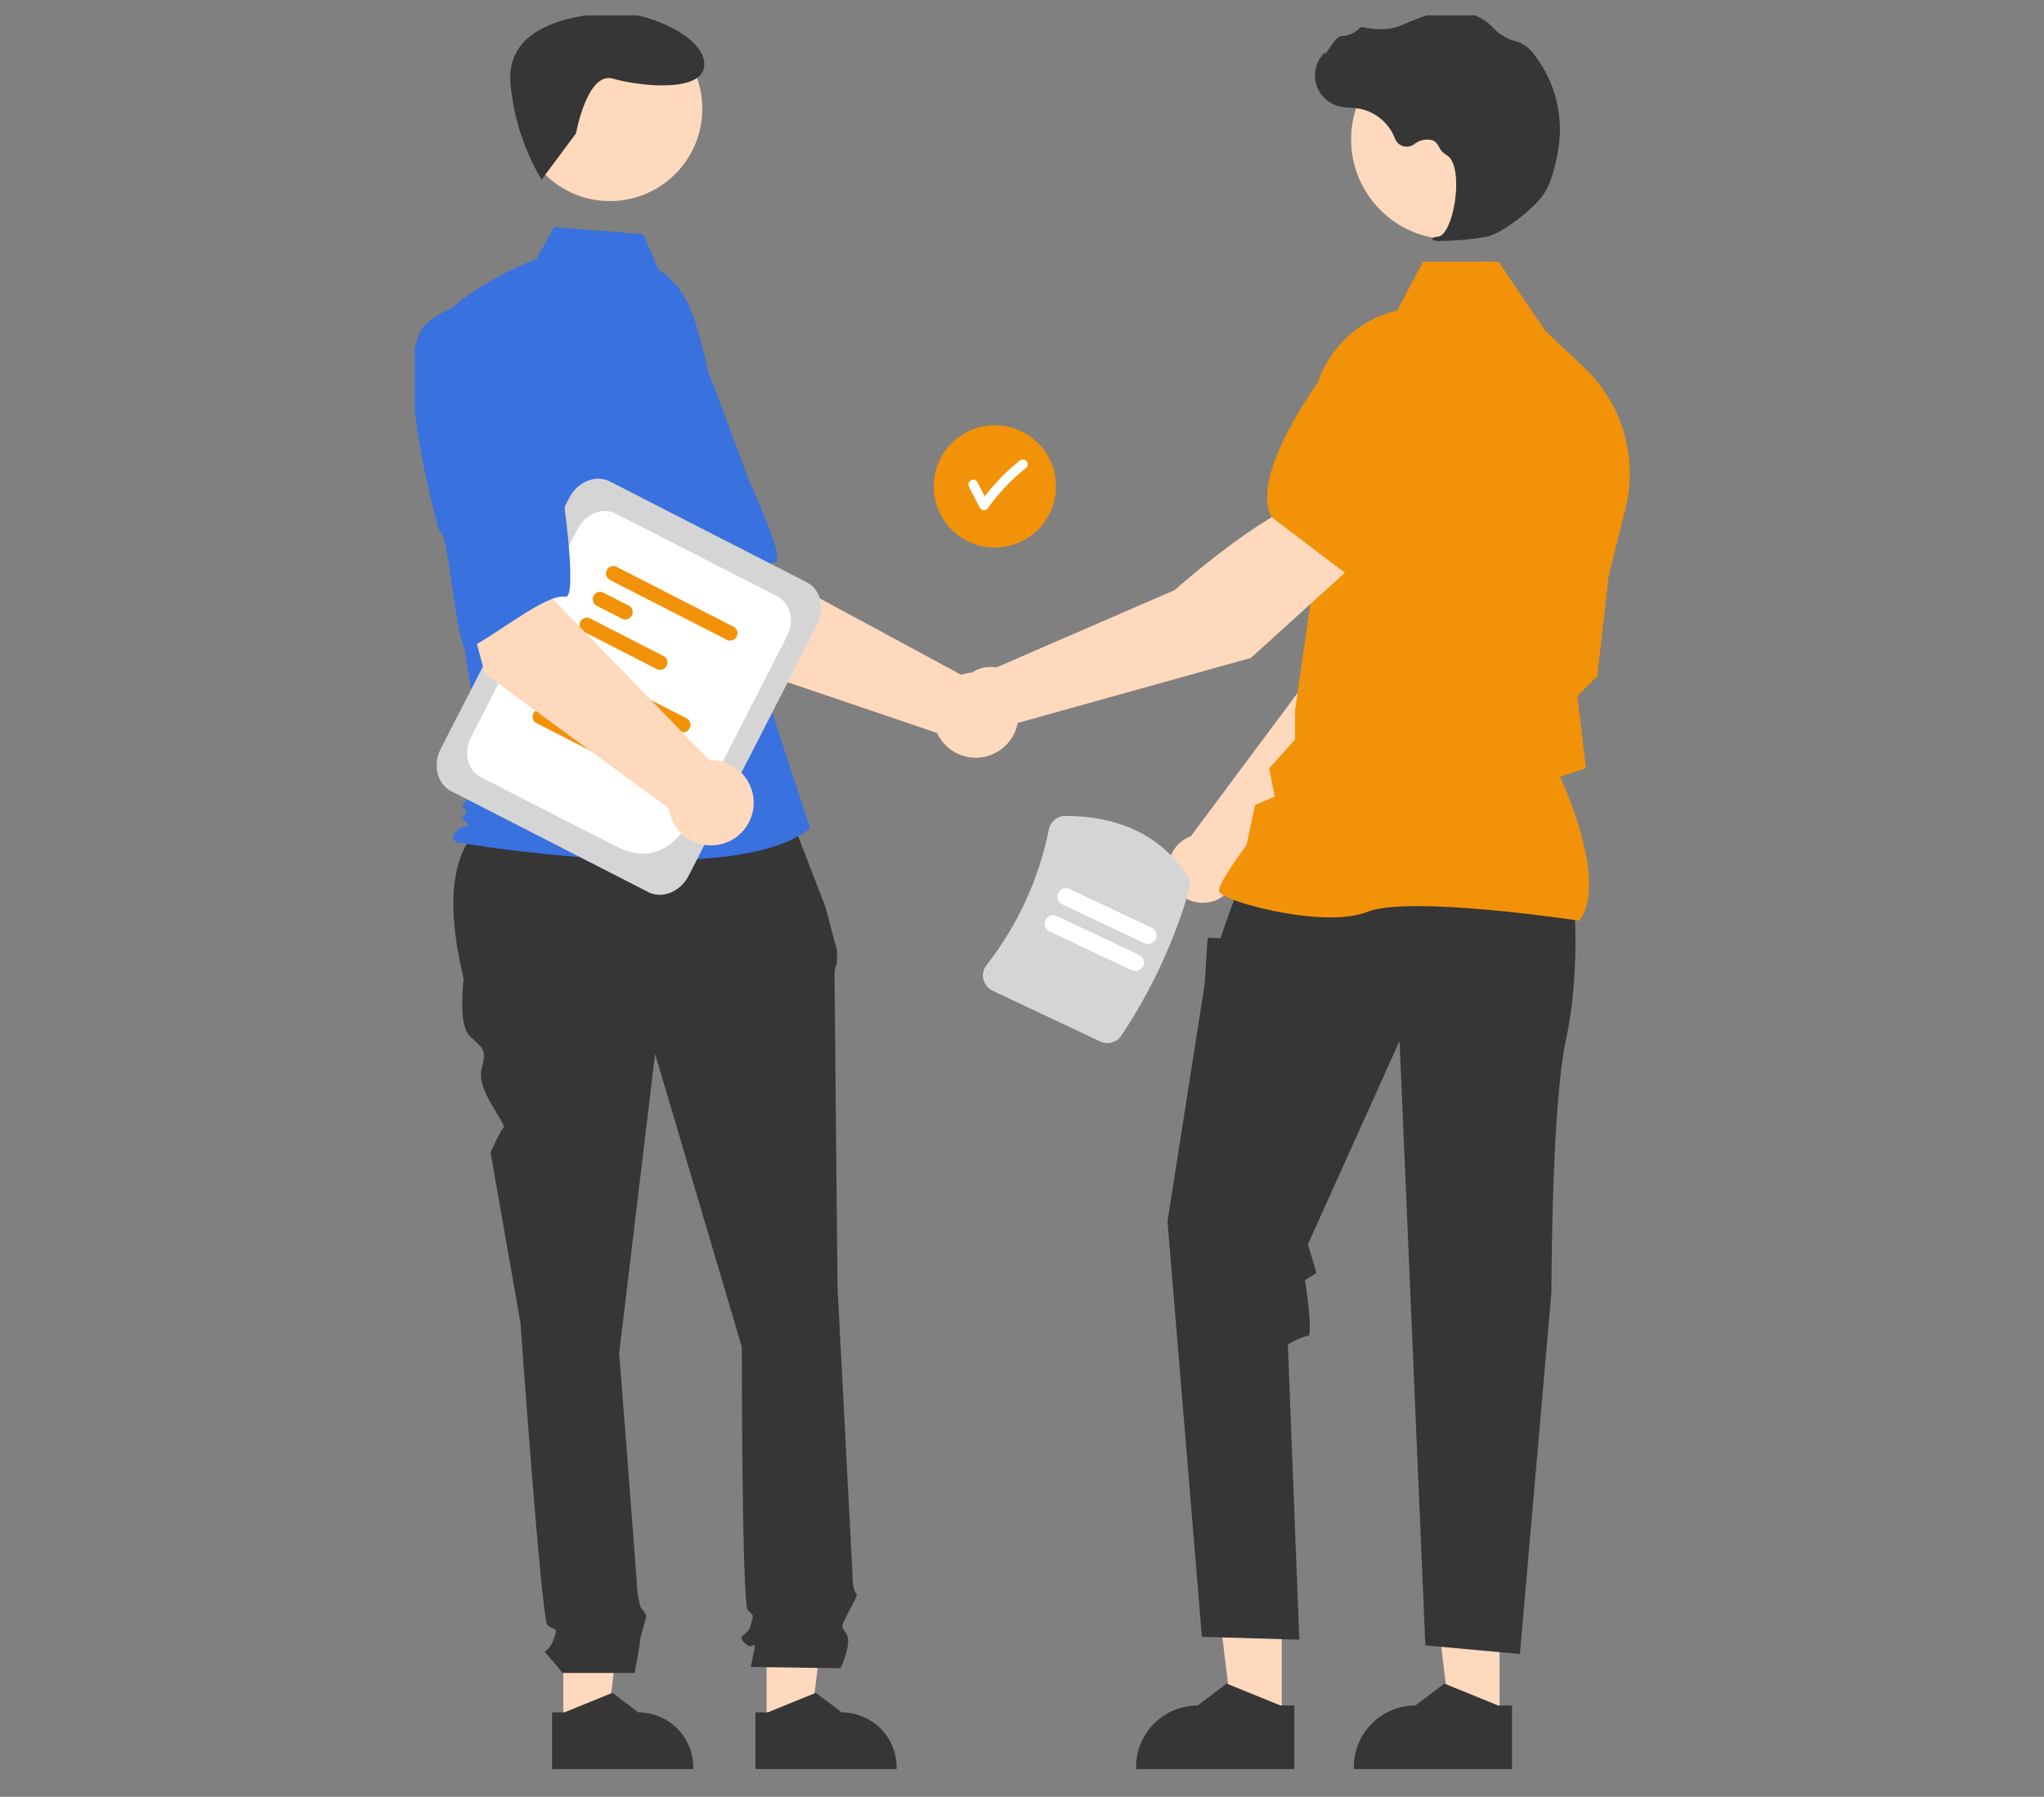 <svg width="91" height="80" viewBox="0 0 91 80" fill="none" xmlns="http://www.w3.org/2000/svg">
<rect x="0" y="0" width="91" height="80" fill="#808080" stroke="none"/>
<g clip-path="url(#clip0_2930_40547)">
<path d="M44.292 24.376C45.795 24.376 47.014 23.158 47.014 21.655C47.014 20.152 45.795 18.934 44.292 18.934C42.789 18.934 41.571 20.152 41.571 21.655C41.571 23.158 42.789 24.376 44.292 24.376Z" fill="#F29208"/>
<path d="M45.69 20.521C45.649 20.482 45.594 20.46 45.538 20.46C45.481 20.46 45.427 20.482 45.386 20.521C44.808 20.981 44.29 21.511 43.842 22.098C43.731 21.885 43.621 21.672 43.511 21.459C43.385 21.214 43.014 21.431 43.14 21.676C43.301 21.988 43.462 22.299 43.623 22.61C43.643 22.642 43.67 22.669 43.702 22.687C43.735 22.705 43.772 22.715 43.809 22.715C43.846 22.715 43.883 22.705 43.915 22.687C43.948 22.669 43.975 22.642 43.994 22.61C44.472 21.938 45.043 21.337 45.69 20.825C45.73 20.784 45.752 20.73 45.752 20.673C45.752 20.616 45.73 20.561 45.69 20.521V20.521Z" fill="white"/>
<path d="M32.115 29.372L28.012 22.927L32.764 20.382L34.011 25.299L42.798 30.048C43.145 29.923 43.521 29.901 43.88 29.986C44.239 30.072 44.565 30.259 44.819 30.526C45.073 30.794 45.244 31.129 45.311 31.492C45.377 31.854 45.337 32.228 45.195 32.569C45.053 32.909 44.814 33.2 44.509 33.407C44.204 33.614 43.845 33.728 43.477 33.735C43.108 33.742 42.745 33.641 42.433 33.446C42.12 33.25 41.872 32.967 41.717 32.633L32.115 29.372Z" fill="#FFD9BD"/>
<path d="M25.014 15.197C23.725 17.09 28.307 23.972 28.307 23.972C28.53 23.491 30.664 28.894 31.021 28.575C32.037 27.668 33.627 25.141 34.511 25.028C35.017 24.964 33.339 21.379 33.339 21.379C33.339 21.379 32.572 19.262 31.532 16.558C31.252 15.788 30.781 15.101 30.165 14.562C29.548 14.023 28.805 13.648 28.005 13.473C28.005 13.473 26.303 13.304 25.014 15.197Z" fill="#3971DE"/>
<path d="M25.078 76.876L27.026 76.876L27.953 69.358L25.077 69.358L25.078 76.876Z" fill="#FFD9BD"/>
<path d="M24.58 76.239L25.129 76.239L27.27 75.368L28.418 76.239H28.419C29.067 76.239 29.689 76.497 30.148 76.956C30.607 77.414 30.864 78.036 30.864 78.685V78.764L24.58 78.765L24.58 76.239Z" fill="#363636"/>
<path d="M34.131 76.876L36.08 76.876L37.007 69.358L34.131 69.358L34.131 76.876Z" fill="#FFD9BD"/>
<path d="M33.634 76.239L34.182 76.239L36.324 75.368L37.472 76.239H37.472C38.121 76.239 38.743 76.497 39.202 76.956C39.66 77.414 39.918 78.036 39.918 78.685V78.764L33.634 78.765L33.634 76.239Z" fill="#363636"/>
<path d="M34.975 35.778L22.298 36.095C19.89 37.403 19.854 40.233 20.643 43.593C20.643 43.593 20.377 45.591 20.909 46.123C21.442 46.656 21.708 46.656 21.442 47.588C21.175 48.52 22.582 50.042 22.412 50.213C22.241 50.384 21.841 51.316 21.841 51.316L23.173 58.906C23.173 58.906 24.105 72.088 24.371 72.354C24.637 72.621 24.904 72.354 24.637 73.02C24.371 73.686 24.105 73.419 24.371 73.686C24.607 73.94 24.829 74.207 25.037 74.485H28.256C28.256 74.485 28.499 73.153 28.499 73.02C28.499 72.887 28.765 72.088 28.765 71.955C28.765 71.822 28.53 71.586 28.53 71.586C28.448 71.316 28.393 71.038 28.366 70.756C28.366 70.49 27.567 60.237 27.567 60.237L29.165 46.922L33.026 59.971C33.026 59.971 33.026 71.422 33.292 71.688C33.558 71.955 33.558 71.822 33.425 72.354C33.292 72.887 32.76 72.754 33.159 73.153C33.558 73.552 33.692 72.887 33.558 73.552L33.425 74.218L37.42 74.275C37.42 74.275 37.952 73.153 37.686 72.754C37.42 72.354 37.436 72.463 37.761 71.809C38.086 71.156 38.219 71.023 38.086 70.889C37.952 70.756 37.952 70.048 37.952 70.048L37.287 57.308C37.287 57.308 37.154 43.86 37.154 43.46C37.144 43.255 37.181 43.05 37.264 42.861V42.319L36.754 40.398L34.975 35.778Z" fill="#363636"/>
<path d="M29.329 12.023C30.177 12.527 30.685 13.454 30.976 14.397C31.516 16.143 31.84 17.949 31.943 19.773L32.251 25.236L36.063 36.868C32.759 39.663 20.342 37.504 20.342 37.504C20.342 37.504 19.961 37.377 20.342 36.995C20.723 36.614 21.094 36.952 20.713 36.571C20.332 36.19 20.595 36.614 20.722 36.233C20.849 35.852 20.722 36.106 20.595 35.979C20.468 35.852 21.578 34.708 21.578 34.708L20.562 28.031L19.291 14.564C20.816 12.658 23.882 11.534 23.882 11.534L24.675 10.108L28.636 10.425L29.329 12.023Z" fill="#3971DE"/>
<path d="M55.057 38.917L62.634 31.223L64.63 25.069L61.418 23.77C59.827 25.375 58.188 30.289 58.188 30.289L53.017 37.23C52.976 37.245 52.935 37.261 52.894 37.28C52.656 37.393 52.451 37.565 52.299 37.779C52.147 37.994 52.052 38.245 52.025 38.507C51.998 38.769 52.039 39.033 52.144 39.275C52.249 39.516 52.414 39.726 52.624 39.885C52.834 40.044 53.081 40.146 53.342 40.181C53.603 40.217 53.869 40.184 54.114 40.087C54.358 39.989 54.574 39.83 54.739 39.626C54.904 39.421 55.014 39.176 55.057 38.917Z" fill="#FFD9BD"/>
<path d="M60.542 24.474L64.604 25.649L64.62 25.646C66.113 25.356 67.294 22.875 68.022 20.844C68.261 20.174 68.237 19.439 67.955 18.786C67.673 18.133 67.153 17.611 66.501 17.327V17.327C66.019 17.12 65.489 17.053 64.97 17.132C64.451 17.211 63.965 17.433 63.566 17.774L61.541 19.518L60.542 24.474Z" fill="#F29208"/>
<path d="M57.066 76.647L54.882 76.647L53.842 68.22L57.067 68.22L57.066 76.647Z" fill="#FFD9BD"/>
<path d="M57.624 75.934L57.009 75.934L54.608 74.957L53.321 75.933H53.321C52.594 75.934 51.896 76.222 51.382 76.737C50.868 77.251 50.579 77.948 50.579 78.675V78.764L57.623 78.765L57.624 75.934Z" fill="#363636"/>
<path d="M66.76 76.647L64.575 76.647L63.535 68.22L66.76 68.22L66.76 76.647Z" fill="#FFD9BD"/>
<path d="M67.317 75.934L66.702 75.934L64.302 74.957L63.015 75.933H63.015C62.287 75.934 61.59 76.222 61.076 76.737C60.562 77.251 60.273 77.948 60.273 78.675V78.764L67.317 78.765L67.317 75.934Z" fill="#363636"/>
<path d="M70.091 40.35C70.091 40.35 70.346 43.411 69.708 46.345C69.07 49.279 69.07 57.541 69.07 57.541L67.667 73.641L63.458 73.258L62.31 46.345L58.228 55.401L58.611 56.677L58.101 56.995C58.101 56.995 58.483 59.483 58.228 59.483C57.973 59.483 57.336 59.865 57.336 59.865L57.846 73.003L53.509 72.876L51.978 54.381L53.636 43.794L53.764 41.753L54.338 41.776L54.63 40.924L55.167 39.457L70.091 40.35Z" fill="#363636"/>
<path d="M70.312 40.993L70.335 40.961C71.549 39.261 69.723 35.177 69.448 34.584L70.607 34.208L70.346 31.988L70.222 30.998L71.109 30.111L71.112 30.089L71.622 25.625L72.364 22.66C72.643 21.539 72.619 20.363 72.295 19.255C71.97 18.146 71.356 17.144 70.516 16.351L68.801 14.734L66.717 11.65H63.357L62.204 13.827C61.087 14.085 60.096 14.727 59.404 15.641C58.711 16.555 58.361 17.683 58.414 18.828L58.676 24.536L57.653 31.643L57.653 32.93L56.502 34.208L56.753 35.465L55.878 35.84L55.491 37.644C55.331 37.855 54.275 39.263 54.275 39.648C54.275 39.706 54.318 39.762 54.409 39.824C55.129 40.311 59.107 41.305 60.868 40.6C62.743 39.85 70.198 40.975 70.273 40.987L70.312 40.993Z" fill="#F29208"/>
<path d="M64.602 10.655C67.061 10.655 69.053 8.662 69.053 6.204C69.053 3.746 67.061 1.754 64.602 1.754C62.144 1.754 60.152 3.746 60.152 6.204C60.152 8.662 62.144 10.655 64.602 10.655Z" fill="#FFD9BD"/>
<path d="M64.176 10.727C64.865 10.72 65.553 10.654 66.231 10.53C66.902 10.376 68.383 9.23 68.787 8.554C69.087 8.051 69.267 7.273 69.365 6.71C69.498 5.964 69.472 5.198 69.29 4.463C69.108 3.727 68.773 3.038 68.308 2.44C68.129 2.189 67.885 1.992 67.603 1.869C67.578 1.86 67.552 1.852 67.526 1.845C67.117 1.749 66.746 1.532 66.46 1.223C66.405 1.161 66.345 1.102 66.281 1.048C65.961 0.792 65.585 0.615 65.184 0.532C64.535 0.376 63.607 0.571 62.426 1.113C61.833 1.385 61.174 1.309 60.666 1.212C60.638 1.208 60.609 1.21 60.582 1.22C60.555 1.23 60.531 1.247 60.512 1.27C60.303 1.477 60.023 1.597 59.728 1.606C59.548 1.619 59.365 1.873 59.144 2.205C59.094 2.28 59.036 2.368 58.994 2.422L58.985 2.321L58.886 2.436C58.73 2.617 58.623 2.835 58.573 3.068C58.524 3.302 58.535 3.545 58.605 3.773C58.674 4.002 58.801 4.209 58.972 4.375C59.143 4.542 59.354 4.662 59.584 4.725C59.767 4.769 59.954 4.794 60.142 4.799C60.255 4.806 60.373 4.814 60.486 4.831C60.85 4.895 61.19 5.053 61.474 5.289C61.758 5.524 61.977 5.829 62.108 6.174C62.138 6.254 62.187 6.325 62.25 6.383C62.313 6.441 62.389 6.484 62.471 6.508C62.553 6.532 62.639 6.537 62.724 6.522C62.808 6.507 62.888 6.474 62.957 6.423C63.072 6.329 63.208 6.264 63.353 6.233C63.499 6.203 63.65 6.208 63.793 6.249C63.917 6.314 64.015 6.42 64.071 6.548C64.138 6.692 64.247 6.812 64.383 6.894C64.846 7.118 64.905 8.161 64.763 9.036C64.626 9.88 64.329 10.495 64.04 10.532C63.817 10.561 63.792 10.578 63.777 10.617L63.764 10.653L63.79 10.686C63.914 10.727 64.046 10.741 64.176 10.727V10.727Z" fill="#363636"/>
<path d="M60.483 24.95L58.344 22.224C56.165 22.824 52.298 26.271 52.298 26.271L44.357 29.717C44.092 29.672 43.82 29.698 43.569 29.792C43.317 29.886 43.094 30.045 42.923 30.252C42.752 30.46 42.639 30.709 42.595 30.974C42.551 31.239 42.577 31.511 42.672 31.762C42.766 32.014 42.925 32.236 43.132 32.407C43.34 32.578 43.589 32.691 43.854 32.735C44.119 32.779 44.391 32.752 44.643 32.657C44.894 32.562 45.116 32.403 45.287 32.195L55.689 29.293L60.483 24.95Z" fill="#FFD9BD"/>
<path d="M59.971 25.573L63.346 21.81L63.534 19.144C63.569 18.62 63.456 18.098 63.21 17.634C62.963 17.171 62.592 16.786 62.138 16.523V16.523C61.52 16.171 60.791 16.066 60.099 16.23C59.407 16.394 58.803 16.815 58.409 17.407C57.217 19.205 55.933 21.635 56.594 23.005L56.6 23.019L59.971 25.573Z" fill="#F29208"/>
<path d="M28.859 39.717L20.085 35.224C19.461 34.904 19.255 34.056 19.625 33.334L25.345 22.165C25.715 21.442 26.524 21.114 27.148 21.434L35.921 25.927C36.545 26.247 36.752 27.095 36.382 27.817L30.661 38.986C30.291 39.709 29.483 40.036 28.859 39.717Z" fill="#D6D5D5"/>
<path d="M27.36 37.651L21.399 34.599C20.815 34.299 20.621 33.505 20.968 32.829L25.72 23.549C26.067 22.873 26.824 22.566 27.408 22.865L34.608 26.552C35.192 26.852 35.386 27.646 35.039 28.322L32.457 33.363C30.914 36.377 29.963 38.984 27.36 37.651Z" fill="white"/>
<path d="M30.306 32.584L25.027 29.88C24.962 29.834 24.916 29.766 24.898 29.689C24.879 29.612 24.888 29.531 24.924 29.46C24.961 29.39 25.021 29.335 25.094 29.305C25.168 29.275 25.25 29.273 25.325 29.298L30.604 32.002C30.669 32.048 30.715 32.116 30.733 32.193C30.752 32.27 30.743 32.351 30.706 32.422C30.67 32.492 30.61 32.547 30.537 32.577C30.463 32.607 30.381 32.609 30.306 32.584V32.584Z" fill="#F29208"/>
<path d="M25.644 31.646L24.439 31.029C24.374 30.983 24.328 30.915 24.31 30.838C24.291 30.761 24.3 30.68 24.337 30.61C24.373 30.539 24.433 30.484 24.506 30.454C24.58 30.424 24.662 30.422 24.737 30.447L25.942 31.064C26.006 31.11 26.052 31.178 26.071 31.255C26.09 31.332 26.08 31.413 26.044 31.484C26.008 31.554 25.947 31.61 25.874 31.639C25.8 31.669 25.719 31.672 25.644 31.646V31.646Z" fill="#F29208"/>
<path d="M27.189 33.888L23.85 32.178C23.786 32.132 23.74 32.064 23.721 31.987C23.702 31.91 23.712 31.829 23.748 31.759C23.784 31.688 23.844 31.633 23.918 31.603C23.991 31.573 24.073 31.571 24.148 31.596L27.487 33.306C27.551 33.352 27.597 33.42 27.616 33.497C27.635 33.574 27.625 33.655 27.589 33.726C27.553 33.796 27.493 33.852 27.419 33.881C27.346 33.911 27.264 33.913 27.189 33.888V33.888Z" fill="#F29208"/>
<path d="M32.396 28.505L27.116 25.801C27.052 25.755 27.006 25.687 26.987 25.61C26.968 25.533 26.978 25.452 27.014 25.381C27.05 25.311 27.11 25.255 27.184 25.226C27.258 25.196 27.339 25.194 27.414 25.219L32.694 27.923C32.758 27.969 32.804 28.037 32.823 28.114C32.842 28.191 32.832 28.272 32.796 28.342C32.76 28.413 32.7 28.468 32.626 28.498C32.553 28.528 32.471 28.53 32.396 28.505V28.505Z" fill="#F29208"/>
<path d="M27.733 27.567L26.528 26.95C26.463 26.904 26.418 26.836 26.399 26.759C26.38 26.682 26.39 26.601 26.426 26.53C26.462 26.46 26.522 26.404 26.596 26.375C26.669 26.345 26.751 26.343 26.826 26.368L28.031 26.985C28.095 27.031 28.141 27.099 28.16 27.176C28.178 27.253 28.169 27.334 28.133 27.404C28.097 27.475 28.036 27.53 27.963 27.56C27.89 27.59 27.808 27.592 27.733 27.567V27.567Z" fill="#F29208"/>
<path d="M29.279 29.809L25.94 28.099C25.875 28.053 25.829 27.985 25.811 27.908C25.792 27.831 25.801 27.75 25.838 27.679C25.874 27.609 25.934 27.553 26.008 27.524C26.081 27.494 26.163 27.491 26.238 27.517L29.576 29.227C29.641 29.273 29.687 29.341 29.706 29.418C29.724 29.495 29.715 29.576 29.679 29.646C29.643 29.717 29.582 29.772 29.509 29.802C29.435 29.832 29.354 29.834 29.279 29.809L29.279 29.809Z" fill="#F29208"/>
<path d="M21.588 29.993L19.606 22.614L24.903 21.612L24.618 26.676L31.577 33.842C31.945 33.827 32.31 33.919 32.627 34.108C32.944 34.297 33.199 34.573 33.361 34.904C33.523 35.236 33.586 35.607 33.541 35.973C33.495 36.339 33.345 36.684 33.107 36.965C32.869 37.247 32.555 37.454 32.202 37.56C31.848 37.666 31.472 37.667 31.118 37.563C30.765 37.459 30.449 37.254 30.209 36.974C29.97 36.693 29.817 36.349 29.77 35.983L21.588 29.993Z" fill="#FFD9BD"/>
<path d="M19.064 14.341C17.267 15.761 19.574 23.699 19.574 23.699C19.931 23.307 20.346 29.102 20.783 28.904C22.024 28.344 24.299 26.41 25.176 26.568C25.677 26.658 25.152 22.735 25.152 22.735C25.152 22.735 25.055 20.485 24.874 17.594C24.837 16.775 24.595 15.979 24.168 15.28C23.742 14.581 23.145 14.001 22.434 13.594C22.434 13.594 20.862 12.922 19.064 14.341Z" fill="#3971DE"/>
<path d="M48.979 46.37L44.191 44.11C44.089 44.062 43.998 43.991 43.927 43.903C43.856 43.815 43.806 43.712 43.78 43.602C43.754 43.494 43.753 43.382 43.776 43.274C43.8 43.166 43.848 43.064 43.916 42.977C45.303 41.204 46.255 39.132 46.697 36.925C46.73 36.756 46.821 36.604 46.954 36.494C47.087 36.385 47.254 36.325 47.426 36.325C49.868 36.333 51.693 37.225 52.85 38.974C52.911 39.065 52.951 39.169 52.968 39.277C52.985 39.385 52.979 39.496 52.949 39.601C52.279 41.91 51.259 44.104 49.925 46.105C49.826 46.256 49.676 46.366 49.502 46.415C49.328 46.464 49.142 46.448 48.979 46.37Z" fill="#D6D5D5"/>
<path d="M50.387 43.2L46.726 41.471C46.635 41.428 46.565 41.35 46.531 41.256C46.497 41.161 46.502 41.056 46.545 40.965C46.588 40.874 46.665 40.804 46.76 40.77C46.855 40.736 46.959 40.741 47.051 40.784L50.711 42.513C50.756 42.534 50.797 42.564 50.83 42.601C50.864 42.638 50.89 42.681 50.907 42.728C50.923 42.775 50.931 42.825 50.928 42.874C50.926 42.924 50.914 42.973 50.892 43.018C50.871 43.063 50.841 43.104 50.804 43.137C50.767 43.171 50.724 43.197 50.677 43.214C50.63 43.23 50.58 43.238 50.531 43.235C50.481 43.233 50.432 43.221 50.387 43.2H50.387Z" fill="white"/>
<path d="M50.955 41.995L47.295 40.267C47.203 40.224 47.133 40.146 47.099 40.051C47.065 39.957 47.07 39.852 47.113 39.761C47.156 39.67 47.234 39.6 47.329 39.566C47.423 39.532 47.528 39.537 47.619 39.58L51.279 41.309C51.371 41.352 51.441 41.429 51.475 41.524C51.509 41.618 51.504 41.723 51.461 41.814C51.418 41.905 51.34 41.975 51.245 42.009C51.151 42.043 51.046 42.038 50.955 41.995V41.995Z" fill="white"/>
<path d="M27.155 8.953C24.884 8.953 23.044 7.112 23.044 4.841C23.044 2.57 24.884 0.729 27.155 0.729C29.426 0.729 31.267 2.57 31.267 4.841C31.267 7.112 29.426 8.953 27.155 8.953Z" fill="#FFD9BD"/>
<path d="M25.644 5.937C25.644 5.937 26.144 3.171 27.283 3.501C28.421 3.832 31.352 4.17 31.357 2.867C31.363 1.564 28.599 0.412 26.969 0.568C25.34 0.724 22.569 1.201 22.722 3.645C22.844 5.184 23.32 6.674 24.112 7.999L25.644 5.937Z" fill="#363636"/>
</g>
<defs>
<clipPath id="clip0_2930_40547">
<rect width="54.283" height="78.631" fill="white" transform="translate(18.466 0.684)"/>
</clipPath>
</defs>
</svg>
